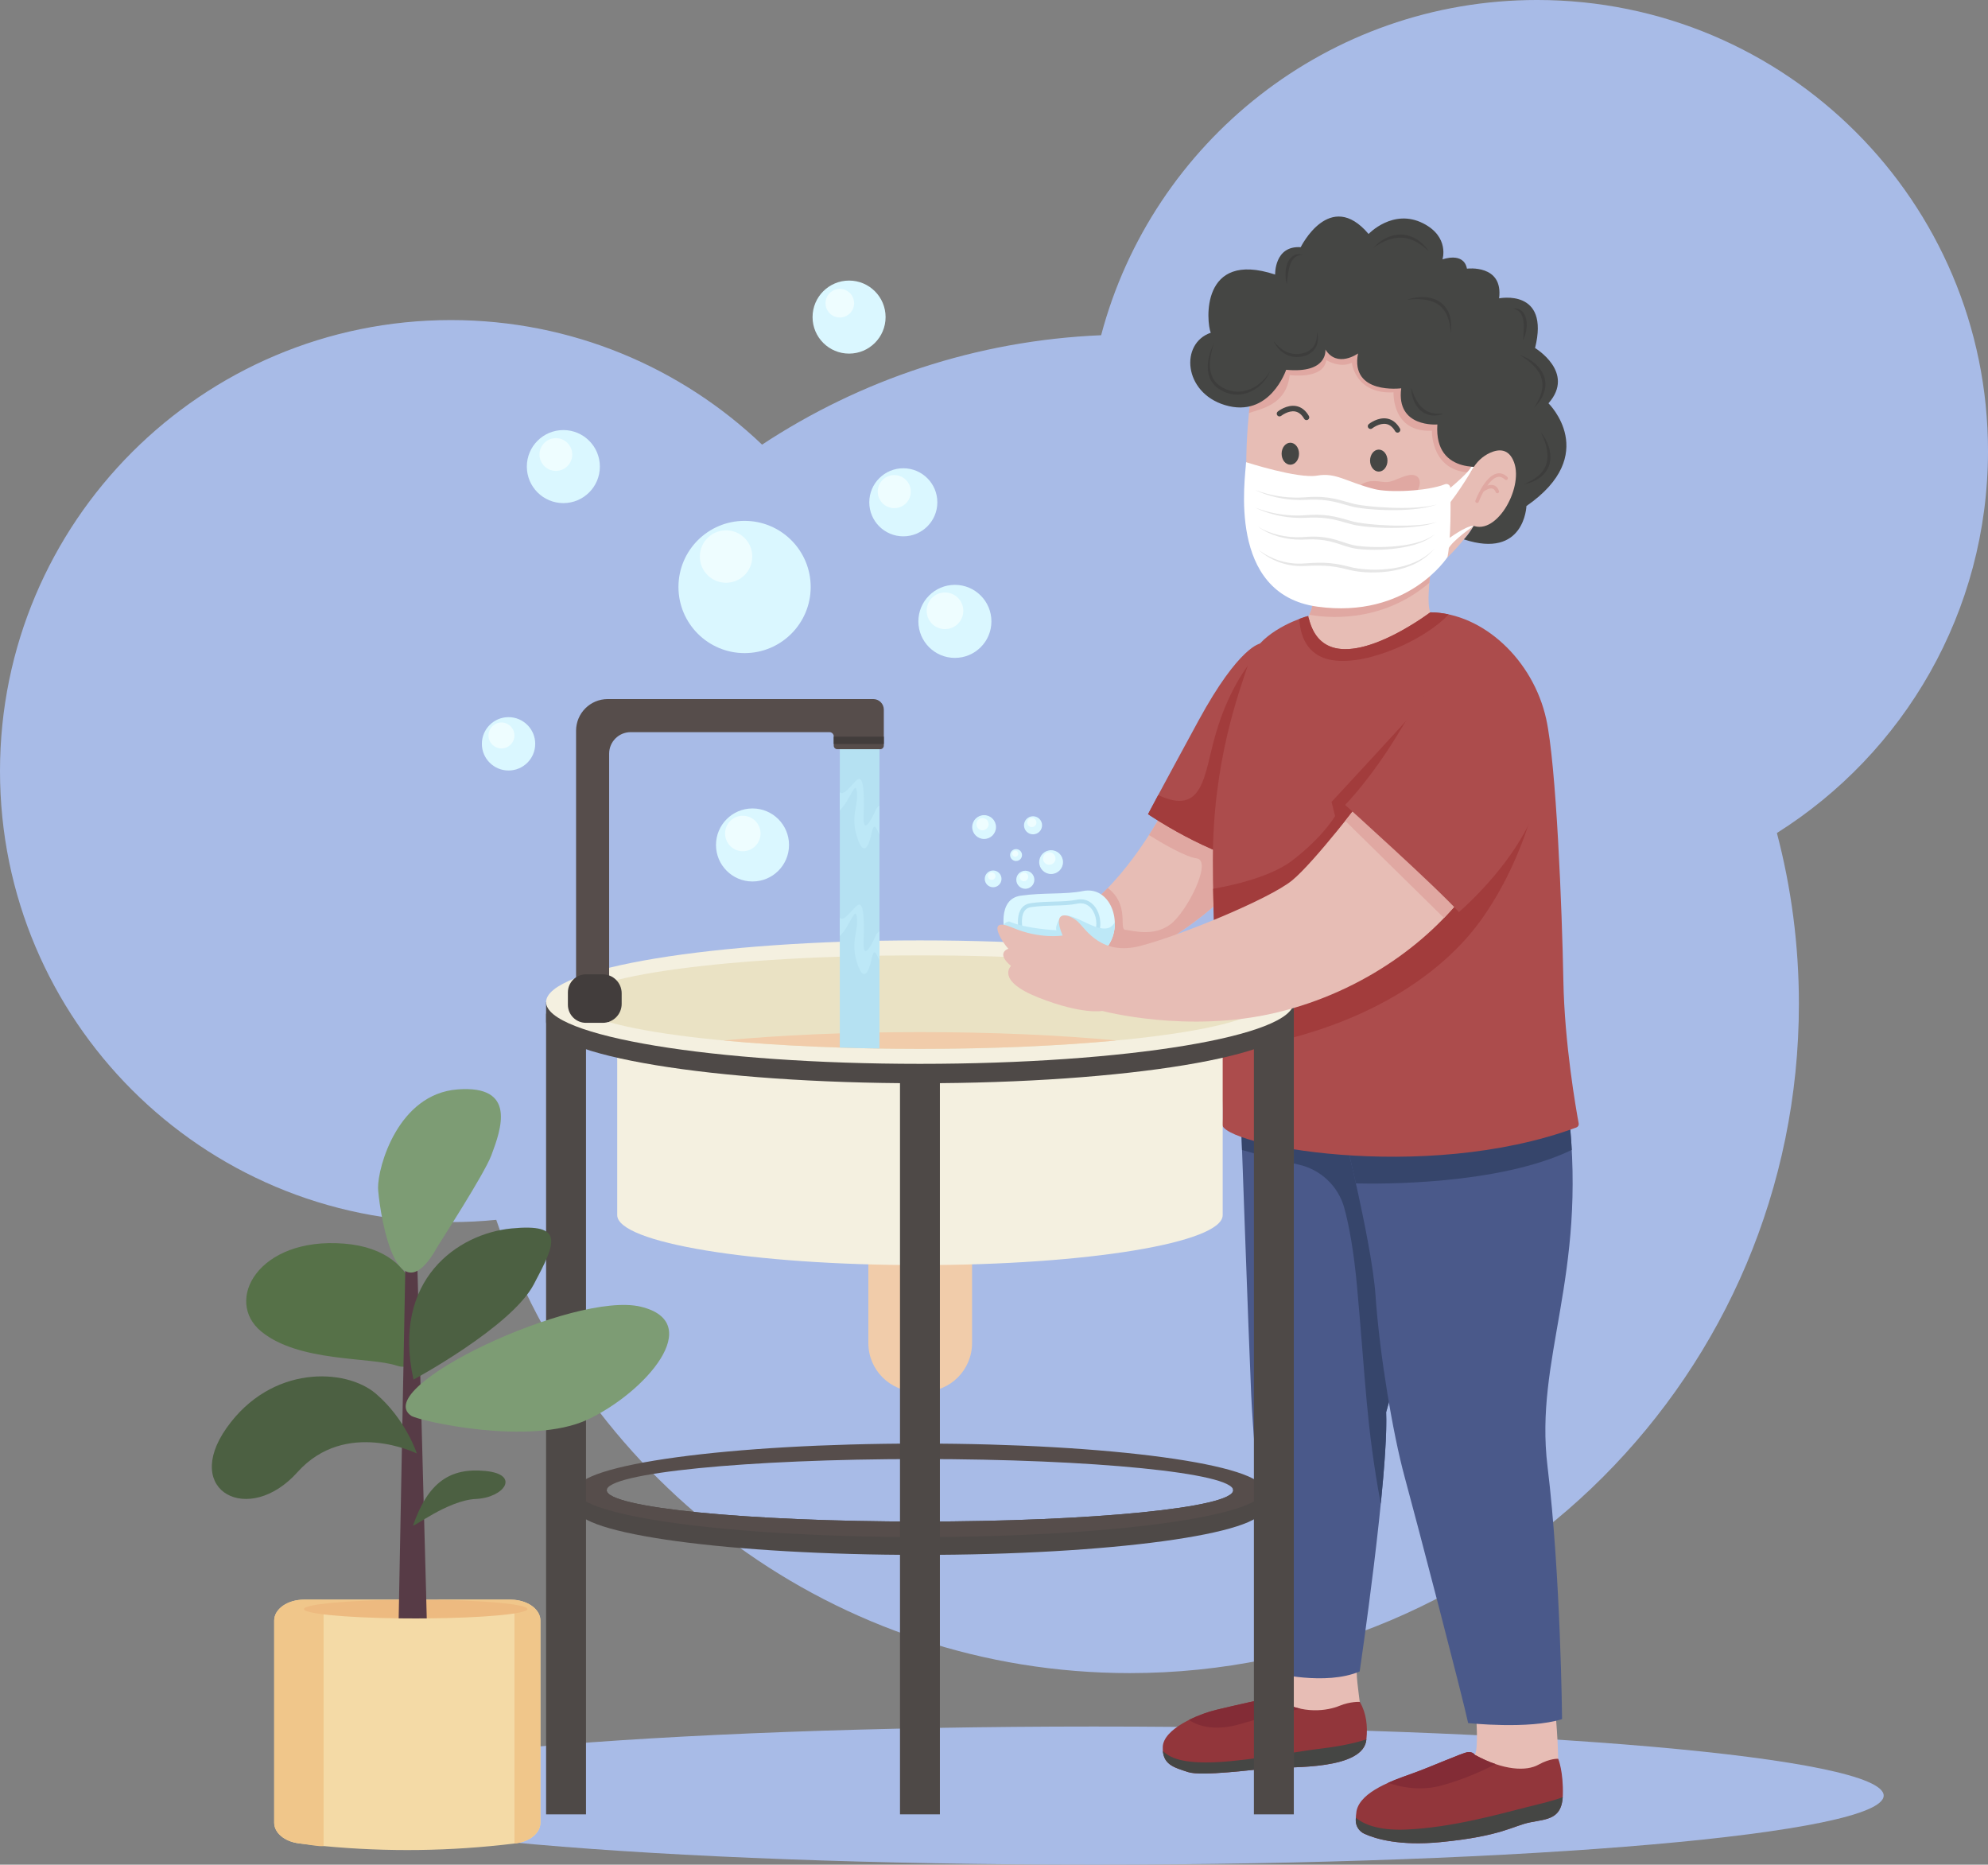 <?xml version="1.0" encoding="UTF-8"?><svg xmlns="http://www.w3.org/2000/svg" xmlns:xlink="http://www.w3.org/1999/xlink" height="3813.3" preserveAspectRatio="xMidYMid meet" version="1.0" viewBox="0.0 -0.0 4066.0 3813.3" width="4066.0" zoomAndPan="magnify"><rect x="0.0" y="-0.0" width="4066.0" height="3813.3" fill="#808080" stroke="none"/><defs><clipPath id="a"><path d="M 621 3530 L 3853 3530 L 3853 3813.25 L 621 3813.25 Z M 621 3530"/></clipPath></defs><g><g clip-path="url(#a)"><path d="M 3852.637 3671.988 C 3852.637 3750 3129.402 3813.25 2237.262 3813.25 C 1345.113 3813.25 621.883 3750 621.883 3671.988 C 621.883 3593.969 1345.113 3530.73 2237.262 3530.73 C 3129.402 3530.73 3852.637 3593.969 3852.637 3671.988" fill="#a8bbe7"/></g><g><path d="M 4066.004 922.324 C 4066.004 412.926 3653.09 -0.012 3143.719 -0.012 C 2716.188 -0.012 2356.641 290.895 2252.121 685.52 C 1996.613 696.297 1759.211 777.094 1558.652 909.25 C 1393.141 751.449 1169.031 654.539 922.289 654.539 C 412.922 654.539 0 1067.477 0 1576.859 C 0 2086.238 412.922 2499.168 922.289 2499.168 C 953.566 2499.168 984.48 2497.598 1014.961 2494.559 C 1198.672 3033.691 1709.391 3421.48 2310.684 3421.48 C 3066.516 3421.48 3679.234 2808.742 3679.234 2052.887 C 3679.234 1932.129 3663.594 1815.031 3634.234 1703.488 C 3893.633 1540.258 4066.004 1251.418 4066.004 922.324" fill="#a8bbe7"/></g><g><path d="M 2618.59 3404.609 C 2618.59 3404.609 2629.402 3469.539 2605.051 3480.359 C 2580.719 3491.18 2391.336 3512.828 2391.336 3569.641 C 2391.336 3626.461 2526.613 3615.641 2596.953 3604.82 C 2667.293 3593.988 2759.273 3599.398 2778.199 3564.23 C 2797.145 3529.059 2770.102 3447.898 2775.508 3401.898 L 2618.59 3404.609" fill="#e7bdb5"/></g><g><path d="M 2612.137 3474.98 C 2612.137 3474.98 2604.02 3470.922 2595.902 3472.27 C 2587.801 3473.629 2526.93 3487.148 2487.711 3496.621 C 2448.496 3506.09 2379.504 3535.84 2378.168 3572.359 C 2376.793 3608.879 2401.145 3614.289 2429.551 3623.762 C 2457.953 3633.23 2564.805 3618.352 2602.664 3615.641 C 2640.543 3612.941 2790.676 3619.699 2794.727 3556.129 C 2797.438 3530.43 2794.727 3503.379 2781.203 3480.391 C 2781.203 3480.391 2762.273 3479.039 2739.277 3488.5 C 2716.297 3497.969 2664.895 3507.441 2612.137 3474.98" fill="#92363b"/></g><g><path d="M 2794.668 3556.93 C 2767.184 3566.441 2726.617 3573.172 2697.352 3576.422 C 2660.832 3580.48 2560.652 3599.711 2491.762 3603.469 C 2417.371 3607.531 2391.668 3594 2378.348 3580.719 C 2380.832 3609.781 2403.484 3615.07 2429.543 3623.758 C 2457.953 3633.23 2564.801 3618.352 2602.676 3615.641 C 2640.395 3612.949 2789.402 3619.641 2794.668 3556.93" fill="#454644"/></g><g><path d="M 2612.145 3474.98 C 2612.145 3474.98 2604.031 3470.918 2595.906 3472.27 C 2587.793 3473.629 2526.934 3487.152 2487.715 3496.621 C 2471.754 3500.469 2450.879 3507.68 2431.637 3517.328 C 2446.602 3527.352 2481.105 3542.418 2539.109 3525.02 C 2590.406 3509.641 2634.668 3499.652 2660.289 3494.391 C 2644.918 3491.148 2628.594 3485.109 2612.145 3474.98" fill="#832c36"/></g><g><path d="M 2537.434 2270.996 C 2537.434 2270.996 2553.648 2730.938 2559.059 2852.688 C 2564.469 2974.426 2605.047 3420.84 2605.047 3420.84 C 2605.047 3420.84 2710.57 3447.898 2780.91 3418.137 C 2780.91 3418.137 2840.445 3015.016 2835.035 2887.859 C 2835.035 2887.859 2937.836 2530.727 2959.477 2298.055 L 2537.434 2270.996" fill="#4a598a"/></g><g><path d="M 2835.035 2887.859 C 2835.035 2887.859 2937.836 2530.727 2959.477 2298.055 L 2537.434 2270.996 C 2537.434 2270.996 2538.543 2302.738 2540.301 2351.727 C 2571.078 2360.559 2616.723 2373.074 2655.176 2381.367 C 2701.004 2391.246 2737.57 2425.855 2749.719 2471.129 C 2759.359 2507.066 2768.91 2558.285 2775.5 2630.828 C 2793.383 2827.559 2794.383 2915.727 2824.066 3075.309 C 2831.711 2999.25 2836.777 2929.059 2835.035 2887.859" fill="#36456b"/></g><g><path d="M 3018.988 3507.422 C 3018.988 3507.422 3024.395 3577.762 3016.285 3588.582 C 3008.16 3599.402 2786.316 3664.34 2789.02 3713.031 C 2791.719 3761.73 2956.75 3764.441 3059.566 3729.27 C 3162.359 3694.102 3175.891 3718.449 3184.02 3664.34 C 3192.125 3610.23 3181.316 3502.012 3181.316 3502.012 L 3018.988 3507.422" fill="#e7bdb5"/></g><g><path d="M 3016.273 3588.578 C 3016.273 3588.578 3012.488 3581.832 3001.68 3583.18 C 2990.848 3584.531 2927.285 3612.938 2889.422 3626.461 C 2851.539 3639.988 2782.562 3662.98 2774.441 3703.559 C 2773.496 3709.68 2773.047 3715.961 2772.871 3721.559 C 2772.457 3733.75 2779.402 3744.98 2790.527 3750.031 C 2814.07 3760.719 2862.957 3775.191 2946.219 3767.129 C 3072.012 3754.961 3095.004 3733.32 3130.16 3726.551 C 3165.316 3719.789 3195.074 3719.789 3196.43 3671.102 C 3197.781 3622.41 3186.953 3596.711 3186.953 3596.711 C 3186.953 3596.711 3170.73 3595.359 3146.383 3608.879 C 3122.035 3622.41 3075.543 3621.031 3016.273 3588.578" fill="#92363b"/></g><g><path d="M 3117.977 3696.801 C 3069.285 3708.969 2970.559 3737.371 2875.867 3741.43 C 2816.41 3743.98 2786.82 3728.922 2773.039 3717.359 C 2772.957 3718.789 2772.898 3720.199 2772.859 3721.559 C 2772.449 3733.75 2779.41 3744.98 2790.508 3750.031 C 2814.059 3760.719 2862.945 3775.191 2946.203 3767.129 C 3071.992 3754.961 3094.996 3733.32 3130.152 3726.551 C 3164.332 3719.98 3193.391 3719.789 3196.234 3675.109 C 3178.41 3682.199 3152.664 3688.121 3117.977 3696.801" fill="#454644"/></g><g><path d="M 3016.285 3588.578 C 3016.285 3588.578 3012.496 3581.828 3001.668 3583.18 C 2990.84 3584.531 2927.281 3612.938 2889.41 3626.461 C 2875.336 3631.488 2856.965 3637.82 2839.023 3645.879 C 2859.91 3653.199 2900.746 3663.422 2944.863 3652.16 C 2997.051 3638.84 3043.758 3615.488 3058.809 3607.551 C 3045.559 3603.062 3031.336 3596.832 3016.285 3588.578" fill="#832c36"/></g><g><path d="M 2732.223 2249.359 C 2732.223 2249.359 2805.273 2530.73 2813.379 2649.77 C 2821.484 2768.816 2848.547 2931.148 2872.887 3020.43 C 2897.242 3109.711 2991.941 3472.238 3002.754 3523.648 C 3002.754 3523.648 3127.207 3537.18 3194.84 3515.531 C 3194.84 3515.531 3192.133 3220.629 3165.086 2998.781 C 3138.02 2776.93 3246.242 2611.898 3208.363 2276.41 L 2732.223 2249.359" fill="#4a598a"/></g><g><path d="M 3208.375 2276.406 L 2732.207 2249.355 C 2732.207 2249.355 2752.68 2328.195 2773.148 2420.066 C 2821.469 2421.297 3065.449 2423.617 3214.688 2351.566 C 3213.383 2327.477 3211.312 2302.457 3208.375 2276.406" fill="#36456b"/></g><g><path d="M 2927.184 1158.391 C 2927.184 1158.391 2916.355 1232.34 2925.387 1252.18 C 2934.395 1272.02 2959.652 1272.02 2959.652 1272.02 L 2961.449 1405.465 L 2622.391 1409.062 L 2636.836 1286.445 C 2636.836 1286.445 2687.324 1288.242 2687.324 1207.082 L 2927.184 1158.391" fill="#e7bdb5"/></g><g><path d="M 2677.91 1257.078 C 2708.203 1262.789 2823.371 1277.23 2923.379 1191.836 C 2924.977 1173.465 2927.188 1158.398 2927.188 1158.398 L 2687.32 1207.086 C 2687.32 1229.477 2683.477 1245.551 2677.91 1257.078" fill="#e0a8a2"/></g><g><path d="M 2621.883 624.023 C 2598.539 649.695 2582.664 681.27 2575.117 715.172 C 2563.594 766.898 2543.742 877.176 2550.266 999.676 C 2559.277 1169.207 2618.793 1257.586 2779.289 1232.332 C 2939.809 1207.082 3033.586 1070.027 3067.852 970.832 C 3102.113 871.633 3040.793 680.465 2916.363 611.938 C 2812.352 554.652 2696.973 541.465 2621.883 624.023" fill="#e7bdb5"/></g><g><path d="M 2916.363 611.938 C 2812.352 554.652 2696.973 541.465 2621.883 624.023 C 2598.539 649.695 2582.664 681.27 2575.117 715.172 C 2568.832 743.391 2560.062 789.035 2554.461 844.598 C 2581.641 835.363 2631.078 826.992 2637.723 767.039 C 2637.723 767.039 2707.172 776.953 2712.57 736.367 C 2712.57 736.367 2740.531 753.949 2764.879 741.785 C 2764.879 741.785 2771.742 806.398 2850.188 802.344 C 2850.188 802.344 2846.133 884.844 2928.629 880.789 C 2928.629 880.789 2925.918 972.758 3020.602 965.996 L 3069.957 964.148 C 3099.383 863.285 3038.062 678.961 2916.363 611.938" fill="#e0a8a2"/></g><g><path d="M 2803.094 984.102 C 2803.094 984.102 2778.719 986.902 2777.789 1001.906 C 2776.844 1016.906 2807.793 1038.461 2855.578 1029.086 C 2903.387 1019.711 2910.887 984.102 2898.688 974.727 C 2886.512 965.348 2866.832 976.602 2849.027 983.152 C 2831.223 989.727 2825.578 982.227 2803.094 984.102" fill="#e0a8a2"/></g><g><path d="M 2603.133 963.449 C 2597.371 960.527 2590.926 959.055 2584.465 959.371 C 2577.426 959.738 2569.703 962.066 2566.902 970.035 C 2561.266 985.969 2601.574 1018.781 2639.062 1012.215 C 2654.996 1008.469 2662.492 987.844 2653.125 981.293 C 2644.281 975.094 2632.094 978.09 2603.133 963.449" fill="#e0a8a2"/></g><g><path d="M 2837.773 941.922 C 2837.773 954.352 2829.801 964.418 2819.965 964.418 C 2810.129 964.418 2802.16 954.352 2802.16 941.922 C 2802.16 929.496 2810.129 919.43 2819.965 919.43 C 2829.801 919.43 2837.773 929.496 2837.773 941.922" fill="#454644"/></g><g><path d="M 2656.883 927.859 C 2656.883 940.273 2648.906 950.355 2639.059 950.355 C 2629.23 950.355 2621.254 940.273 2621.254 927.859 C 2621.254 915.441 2629.23 905.363 2639.059 905.363 C 2648.906 905.363 2656.883 915.441 2656.883 927.859" fill="#454644"/></g><g><path d="M 2858.41 884.746 C 2856.449 884.746 2854.578 883.746 2853.523 881.949 C 2848.582 873.43 2842.426 868.434 2835.195 867.09 C 2821.262 864.527 2806.77 875.883 2806.625 875.988 C 2804.227 877.953 2800.684 877.59 2798.723 875.172 C 2796.762 872.758 2797.141 869.215 2799.559 867.254 C 2800.285 866.652 2818.047 852.484 2837.23 856.027 C 2847.836 857.988 2856.594 864.801 2863.258 876.297 C 2864.805 878.988 2863.895 882.438 2861.207 883.98 C 2860.316 884.508 2859.355 884.746 2858.41 884.746" fill="#454644"/></g><g><path d="M 2662.273 1023.695 L 2713.809 986.078 C 2715.562 984.793 2718.043 985.922 2718.234 988.07 L 2723.109 1044.227 C 2723.285 1046.219 2721.738 1047.922 2719.742 1047.938 C 2709.262 1047.992 2678.914 1046.602 2661.805 1029.648 C 2660.105 1027.949 2660.328 1025.121 2662.273 1023.695" fill="#d68782"/></g><g><path d="M 2629.699 1074.09 C 2632.711 1075.941 2635.809 1077.602 2638.945 1079.141 C 2642.078 1080.664 2645.246 1082.121 2648.465 1083.406 C 2654.902 1086.008 2661.406 1088.27 2668.035 1090.082 C 2681.27 1093.781 2694.848 1095.766 2708.492 1096.52 C 2711.918 1096.656 2715.324 1096.848 2718.766 1096.762 C 2722.191 1096.863 2725.617 1096.641 2729.059 1096.57 C 2735.906 1096.195 2742.789 1095.715 2749.637 1094.773 C 2763.371 1093.062 2777.051 1090.289 2790.902 1087.207 C 2778.402 1093.953 2764.875 1098.832 2750.922 1102.035 C 2743.938 1103.711 2736.812 1104.703 2729.656 1105.441 C 2722.465 1106.059 2715.238 1106.23 2708.016 1105.887 C 2693.598 1105.082 2679.199 1102.289 2665.723 1097.051 C 2658.992 1094.449 2652.488 1091.246 2646.375 1087.465 C 2643.359 1085.547 2640.363 1083.559 2637.574 1081.316 C 2636.168 1080.203 2634.801 1079.055 2633.465 1077.875 C 2632.164 1076.641 2630.844 1075.441 2629.699 1074.09" fill="#d68782"/></g><g><path d="M 2672.195 859.125 C 2670.234 859.125 2668.367 858.117 2667.32 856.324 C 2662.375 847.805 2656.219 842.801 2648.98 841.465 C 2635.059 838.898 2620.566 850.258 2620.418 850.367 C 2618.02 852.328 2614.465 851.961 2612.523 849.543 C 2610.562 847.125 2610.93 843.59 2613.348 841.629 C 2614.078 841.023 2631.812 826.863 2651.016 830.398 C 2661.641 832.359 2670.398 839.191 2677.051 850.68 C 2678.605 853.371 2677.691 856.816 2674.996 858.375 C 2674.117 858.887 2673.148 859.125 2672.195 859.125" fill="#454644"/></g><g><path d="M 2548.535 945.121 C 2548.535 945.121 2654.488 979.387 2693.711 972.633 C 2732.934 965.859 2751.887 984.961 2810.938 1000.129 C 2840.891 1007.828 2919.094 1004.715 2955.332 990.297 C 2960.5 988.238 2966.164 992.008 2966.293 997.598 C 2967.039 1027.277 2967.984 1101.75 2960.52 1139.133 C 2960.52 1139.133 2879.363 1266.262 2694.059 1240.57 C 2508.766 1214.859 2547.168 977.586 2548.535 945.121" fill="#fff"/></g><g><path d="M 2952.047 1009.613 C 2952.047 1009.613 3002.957 968.816 3009.266 954.391 L 3014.426 954.762 C 3014.426 954.762 2983.152 1008.262 2958.797 1036.207 L 2952.047 1009.613" fill="#fff"/></g><g><path d="M 2960.152 1103.375 C 2960.152 1103.375 2998.949 1074.082 3014.262 1075.434 C 3014.262 1075.434 2971.875 1104.281 2962.426 1121.867 L 2960.152 1103.375" fill="#fff"/></g><g><path d="M 2566.117 1001.48 C 2580.738 1007.395 2596.027 1011.324 2611.426 1014.082 C 2626.875 1016.715 2642.508 1017.922 2658.086 1017.543 C 2660.051 1017.582 2661.98 1017.363 2663.926 1017.273 L 2669.75 1016.93 L 2675.699 1016.535 C 2677.668 1016.41 2679.668 1016.266 2681.652 1016.227 L 2687.637 1016.031 L 2693.621 1016.047 C 2695.605 1016.031 2697.605 1016.137 2699.609 1016.211 L 2702.602 1016.336 L 2705.594 1016.551 C 2713.582 1017.094 2721.551 1018.285 2729.375 1019.906 C 2737.219 1021.527 2744.898 1023.676 2752.488 1025.82 C 2760.043 1027.965 2767.562 1030.293 2775.062 1031.645 C 2782.688 1033.066 2790.461 1034.023 2798.23 1034.906 C 2813.809 1036.691 2829.492 1037.648 2845.16 1038.297 C 2853.004 1038.602 2860.848 1038.711 2868.707 1038.711 C 2876.551 1038.711 2884.41 1038.531 2892.234 1038.098 C 2900.078 1037.719 2907.902 1037.051 2915.691 1036.062 C 2917.641 1035.809 2919.586 1035.555 2921.516 1035.23 L 2924.438 1034.762 L 2927.32 1034.203 C 2931.199 1033.52 2935.02 1032.582 2938.824 1031.535 C 2931.434 1034.312 2923.734 1036.258 2915.98 1037.793 C 2908.211 1039.324 2900.352 1040.352 2892.469 1041.199 C 2876.711 1042.75 2860.883 1043.344 2845.055 1043.219 C 2837.137 1043.184 2829.223 1042.984 2821.324 1042.551 C 2813.41 1042.156 2805.516 1041.578 2797.617 1040.84 C 2789.719 1040.082 2781.859 1039.109 2773.961 1037.719 C 2771.98 1037.359 2769.996 1036.961 2768.012 1036.512 C 2766.047 1036.043 2764.137 1035.539 2762.188 1035.051 C 2758.348 1034.023 2754.527 1032.961 2750.738 1031.879 C 2743.188 1029.68 2735.684 1027.57 2728.094 1025.93 C 2720.523 1024.27 2712.84 1023.168 2705.105 1022.484 L 2702.223 1022.23 L 2699.32 1022.051 C 2697.371 1021.961 2695.441 1021.801 2693.496 1021.781 L 2687.672 1021.672 L 2681.832 1021.727 C 2677.918 1021.762 2674.043 1022.07 2670.113 1022.18 L 2664.125 1022.359 C 2662.141 1022.395 2660.141 1022.539 2658.156 1022.449 C 2642.203 1022.414 2626.316 1020.5 2610.832 1017.094 C 2595.398 1013.469 2580.18 1008.672 2566.117 1001.48" fill="#e6e6e6"/></g><g><path d="M 2566.117 1037.559 C 2580.723 1043.543 2595.957 1047.598 2611.371 1050.449 C 2619.086 1051.781 2626.84 1052.938 2634.629 1053.461 C 2636.578 1053.621 2638.504 1053.801 2640.473 1053.91 L 2646.312 1054.145 C 2650.207 1054.379 2654.121 1054.199 2657.996 1054.199 C 2659.961 1054.234 2661.906 1054.09 2663.836 1053.965 L 2669.68 1053.621 C 2673.59 1053.406 2677.594 1053.062 2681.559 1052.918 C 2689.531 1052.559 2697.516 1052.648 2705.504 1053.152 C 2713.492 1053.676 2721.461 1054.812 2729.305 1056.434 C 2737.145 1058.039 2744.844 1060.148 2752.434 1062.312 C 2756.238 1063.395 2759.988 1064.492 2763.758 1065.52 L 2769.418 1067 L 2775.027 1068.188 C 2782.652 1069.578 2790.422 1070.57 2798.195 1071.418 C 2813.773 1073.164 2829.457 1074.086 2845.145 1074.66 C 2849.055 1074.789 2852.984 1074.844 2856.918 1074.934 C 2860.828 1075.004 2864.758 1074.934 2868.691 1074.969 C 2876.531 1074.934 2884.395 1074.734 2892.219 1074.246 C 2896.148 1074.141 2900.062 1073.742 2903.973 1073.418 C 2907.887 1073.184 2911.781 1072.57 2915.676 1072.121 L 2918.594 1071.777 C 2919.586 1071.652 2920.543 1071.453 2921.5 1071.289 L 2927.32 1070.262 C 2929.27 1069.992 2931.164 1069.469 2933.074 1069 L 2938.824 1067.613 L 2933.199 1069.469 C 2931.324 1070.082 2929.469 1070.75 2927.539 1071.184 L 2921.77 1072.625 C 2920.812 1072.84 2919.859 1073.113 2918.883 1073.309 L 2915.965 1073.852 C 2912.07 1074.59 2908.191 1075.383 2904.262 1075.852 C 2900.332 1076.395 2896.418 1077.004 2892.469 1077.348 C 2876.73 1078.988 2860.883 1079.637 2845.055 1079.586 L 2833.172 1079.441 L 2821.309 1079.008 C 2817.359 1078.773 2813.41 1078.574 2809.445 1078.32 C 2805.496 1077.996 2801.547 1077.762 2797.598 1077.367 C 2793.633 1076.988 2789.703 1076.59 2785.734 1076.031 C 2781.805 1075.582 2777.855 1074.914 2773.891 1074.266 L 2767.941 1073.02 L 2762.152 1071.543 C 2758.312 1070.516 2754.488 1069.453 2750.703 1068.371 C 2743.148 1066.172 2735.648 1064.059 2728.039 1062.473 C 2720.469 1060.832 2712.789 1059.75 2705.055 1059.102 C 2697.316 1058.473 2689.531 1058.219 2681.742 1058.418 C 2677.828 1058.488 2673.969 1058.777 2670.004 1058.887 L 2664.02 1059.047 C 2662.035 1059.121 2660.031 1059.191 2658.051 1059.102 C 2642.094 1058.996 2626.211 1057.012 2610.738 1053.461 C 2595.344 1049.746 2580.16 1044.824 2566.117 1037.559" fill="#e6e6e6"/></g><g><path d="M 2573.324 1077.227 C 2576.582 1079.371 2580.039 1081.188 2583.531 1082.898 C 2587.004 1084.609 2590.57 1086.141 2594.188 1087.543 C 2601.41 1090.387 2608.824 1092.641 2616.352 1094.367 C 2631.387 1097.844 2646.852 1099.176 2662.207 1098.488 C 2664.117 1098.438 2666.043 1098.258 2667.949 1098.129 L 2673.82 1097.715 C 2677.762 1097.5 2681.707 1097.32 2685.648 1097.336 C 2693.57 1097.301 2701.508 1097.77 2709.375 1098.887 C 2717.262 1100.02 2725.039 1101.805 2732.621 1104.035 C 2740.199 1106.25 2747.598 1108.844 2754.926 1111.199 C 2758.598 1112.371 2762.289 1113.449 2765.98 1114.387 C 2769.582 1115.289 2773.324 1115.898 2777.125 1116.402 C 2784.723 1117.395 2792.445 1117.918 2800.152 1118.312 C 2815.598 1119.051 2831.117 1118.781 2846.566 1117.734 C 2861.996 1116.582 2877.406 1114.641 2892.438 1110.965 C 2899.965 1109.148 2907.383 1106.844 2914.527 1103.891 C 2918.094 1102.398 2921.586 1100.703 2924.953 1098.797 C 2928.336 1096.887 2931.578 1094.746 2934.602 1092.262 C 2928.969 1097.68 2922.27 1101.965 2915.23 1105.441 C 2908.172 1108.914 2900.758 1111.613 2893.23 1113.883 C 2878.145 1118.312 2862.59 1120.977 2846.98 1122.543 C 2831.371 1124.164 2815.633 1124.633 2799.934 1124.199 C 2792.066 1123.984 2784.219 1123.461 2776.352 1122.488 C 2772.406 1121.984 2768.445 1121.391 2764.484 1120.418 C 2760.617 1119.465 2756.797 1118.348 2753.035 1117.18 C 2745.512 1114.836 2738.238 1112.156 2730.855 1109.977 C 2723.492 1107.762 2716.055 1105.996 2708.496 1104.863 C 2700.949 1103.691 2693.301 1103.082 2685.629 1102.953 C 2681.777 1102.883 2677.941 1102.973 2674.09 1103.117 C 2670.289 1103.316 2666.312 1103.531 2662.352 1103.566 C 2654.449 1103.676 2646.527 1103.242 2638.695 1102.254 C 2630.863 1101.207 2623.121 1099.625 2615.543 1097.48 C 2607.98 1095.285 2600.562 1092.586 2593.469 1089.234 C 2586.375 1085.871 2579.5 1082.035 2573.324 1077.227" fill="#e6e6e6"/></g><g><path d="M 2573.324 1123.527 C 2576.348 1126.082 2579.605 1128.367 2582.934 1130.508 C 2586.246 1132.668 2589.645 1134.664 2593.137 1136.5 C 2600.121 1140.172 2607.371 1143.305 2614.84 1145.715 C 2622.273 1148.219 2629.941 1150 2637.66 1151.133 C 2645.379 1152.34 2653.211 1152.77 2660.984 1152.57 C 2668.688 1152.34 2676.695 1151.438 2684.684 1151.152 C 2692.676 1150.789 2700.684 1150.609 2708.727 1150.898 C 2716.754 1151.203 2724.801 1151.961 2732.77 1153.219 C 2740.727 1154.461 2748.59 1156.172 2756.312 1158.113 L 2762.086 1159.555 L 2764.969 1160.273 C 2765.883 1160.492 2766.84 1160.688 2767.773 1160.906 C 2771.555 1161.695 2775.406 1162.309 2779.273 1162.848 C 2787.031 1163.855 2794.859 1164.484 2802.707 1164.809 C 2818.379 1165.387 2834.129 1164.559 2849.641 1162.184 C 2865.137 1159.699 2880.434 1155.633 2894.758 1149.137 C 2901.918 1145.914 2908.793 1142.043 2915.309 1137.598 C 2921.789 1133.137 2927.887 1128.023 2933.414 1122.32 C 2928.355 1128.438 2922.598 1134.035 2916.297 1138.949 C 2910 1143.879 2903.16 1148.129 2896.035 1151.816 C 2881.727 1159.086 2866.234 1163.945 2850.469 1166.879 C 2834.668 1169.848 2818.578 1170.965 2802.523 1170.641 C 2794.5 1170.48 2786.492 1169.938 2778.5 1168.914 C 2774.488 1168.391 2770.512 1167.777 2766.516 1166.953 C 2765.508 1166.754 2764.516 1166.52 2763.508 1166.305 L 2760.613 1165.602 L 2754.836 1164.215 C 2747.133 1162.363 2739.504 1160.582 2731.781 1159.34 C 2724.078 1158.078 2716.285 1157.305 2708.457 1156.945 C 2700.629 1156.586 2692.766 1156.551 2684.902 1156.766 C 2677 1156.891 2669.207 1157.664 2661.039 1157.609 C 2652.957 1157.559 2644.875 1156.855 2636.957 1155.344 C 2629.039 1153.812 2621.246 1151.617 2613.762 1148.723 C 2606.273 1145.824 2599.059 1142.242 2592.238 1138.086 C 2585.473 1133.875 2578.973 1129.121 2573.324 1123.527" fill="#e6e6e6"/></g><g><path d="M 2630.523 756.219 C 2630.523 756.219 2597.164 856.297 2505.184 828.344 C 2420.203 802.535 2413.223 702.098 2476.324 680.473 C 2467.32 658.828 2454.68 510.938 2607.977 561.441 C 2607.977 561.441 2606.168 501.914 2660.289 505.531 C 2660.289 505.531 2719.793 384.691 2799.133 478.484 C 2799.133 478.484 2849.133 425.289 2910.949 456.84 C 2965.156 484.5 2950.266 530.48 2950.266 530.48 C 2950.266 530.48 2993.551 514.242 3000.305 549.41 C 3000.305 549.41 3075.082 539.797 3066.055 610.137 C 3066.055 610.137 3170.281 589.078 3139.613 711.73 C 3139.613 711.73 3222.949 761.621 3167.043 824.746 C 3167.043 824.746 3274.355 929.348 3121.965 1034.855 C 3121.965 1034.855 3118.348 1143.961 2994.035 1103.027 C 2994.035 1103.027 3043.973 1054.227 3046.223 952.781 C 3046.223 952.781 2932.594 976.234 2939.809 868.035 C 2939.809 868.035 2855.043 875.25 2865.875 794.078 C 2865.875 794.078 2761.273 807.602 2777.512 722.836 C 2777.512 722.836 2735.129 753.504 2710.77 714.738 C 2710.77 714.738 2717.078 764.336 2630.523 756.219" fill="#454644"/></g><g><path d="M 2483.156 702.102 C 2479.93 710.844 2477.504 719.812 2476.055 728.879 C 2475.309 733.402 2474.812 737.965 2474.68 742.508 C 2474.547 747.051 2474.66 751.574 2475.328 756.004 C 2476.645 764.84 2479.777 773.332 2485.234 780.129 C 2487.965 783.508 2491.172 786.484 2494.723 789.062 C 2498.289 791.523 2502.262 793.699 2506.309 795.531 C 2514.438 799.082 2523.199 801.16 2532.074 801.027 C 2540.91 800.992 2549.75 798.969 2557.992 795.379 C 2562.117 793.566 2566.066 791.352 2569.848 788.871 C 2573.664 786.391 2577.254 783.562 2580.613 780.492 C 2587.367 774.344 2593.246 767.109 2597.676 758.902 C 2594.527 767.723 2589.184 775.699 2582.789 782.688 C 2579.562 786.141 2576.031 789.348 2572.25 792.25 C 2568.473 795.148 2564.367 797.668 2560.094 799.824 C 2551.523 804.18 2541.922 806.734 2532.168 807.023 C 2527.301 807.156 2522.398 806.773 2517.625 805.762 C 2512.855 804.75 2508.215 803.223 2503.75 801.316 C 2499.34 799.273 2495.141 796.965 2491.094 794.102 C 2487.145 791.16 2483.516 787.727 2480.5 783.793 C 2477.484 779.859 2475.195 775.414 2473.555 770.797 C 2471.875 766.176 2470.902 761.367 2470.461 756.574 C 2469.547 746.957 2470.805 737.395 2473.039 728.25 C 2475.387 719.129 2478.648 710.27 2483.156 702.102" fill="#3d3d3c"/></g><g><path d="M 2604.883 697.605 C 2608.266 702.008 2612.055 705.988 2616.129 709.547 C 2620.246 713.086 2624.629 716.199 2629.363 718.566 C 2634.055 720.969 2639.055 722.605 2644.168 723.449 C 2649.285 724.199 2654.496 724.18 2659.629 723.355 C 2660.938 723.141 2662.207 722.875 2663.496 722.625 C 2664.746 722.277 2666.016 721.969 2667.266 721.605 L 2669.094 720.988 L 2670.016 720.68 L 2670.918 720.316 L 2672.707 719.586 L 2674.438 718.738 C 2676.707 717.566 2678.879 716.238 2680.84 714.625 C 2682.785 713.008 2684.574 711.18 2686.09 709.145 C 2689.188 705.066 2691.246 700.145 2692.34 694.93 C 2693.457 689.699 2693.766 684.199 2693.246 678.664 C 2694.207 681.277 2694.785 684.047 2695.168 686.836 C 2695.535 689.645 2695.609 692.488 2695.418 695.355 C 2695.035 701.066 2693.398 706.875 2690.207 711.93 C 2687.055 717.008 2682.438 721.16 2677.246 724.027 L 2675.285 725.066 L 2673.266 725.969 L 2672.246 726.41 L 2671.227 726.797 L 2669.129 727.547 C 2667.746 727.969 2666.324 728.336 2664.918 728.738 C 2663.496 729.027 2662.074 729.336 2660.629 729.586 C 2654.859 730.488 2648.879 730.43 2643.113 729.336 C 2637.344 728.141 2631.824 725.949 2626.938 722.875 C 2621.996 719.836 2617.668 716.008 2613.957 711.719 C 2612.094 709.586 2610.398 707.336 2608.883 704.969 C 2607.363 702.605 2605.957 700.18 2604.883 697.605" fill="#3d3d3c"/></g><g><path d="M 2631.949 581.266 C 2630.031 574.879 2629.262 568.211 2629.203 561.523 C 2629.223 554.855 2629.93 548.066 2632.031 541.477 C 2633.082 538.203 2634.414 534.953 2636.316 531.941 C 2638.195 528.949 2640.598 526.16 2643.547 524.059 C 2646.48 521.918 2649.914 520.523 2653.391 520.02 C 2656.863 519.574 2660.301 519.938 2663.512 520.848 C 2660.18 521.312 2657.027 521.898 2654.156 523.008 C 2651.309 524.203 2648.801 525.84 2646.723 527.879 C 2644.621 529.922 2642.902 532.324 2641.488 534.953 C 2641.164 535.637 2640.82 536.305 2640.477 536.973 C 2640.152 537.66 2639.891 538.367 2639.59 539.074 C 2639.266 539.742 2639.043 540.488 2638.758 541.195 C 2638.477 541.902 2638.254 542.648 2638.031 543.398 C 2636.152 549.258 2635.043 555.523 2634.152 561.848 C 2633.242 568.211 2632.637 574.656 2631.949 581.266" fill="#3d3d3c"/></g><g><path d="M 3115.117 695.848 C 3115.625 689.207 3116.191 682.766 3116.445 676.359 C 3116.699 669.957 3116.738 663.609 3115.957 657.477 C 3115.859 656.715 3115.762 655.953 3115.625 655.215 C 3115.488 654.453 3115.391 653.691 3115.195 652.949 C 3115.039 652.227 3114.883 651.465 3114.707 650.742 C 3114.492 650.02 3114.277 649.297 3114.082 648.574 C 3113.164 645.723 3111.895 643.047 3110.215 640.664 C 3108.535 638.285 3106.371 636.215 3103.773 634.535 C 3101.137 632.914 3098.148 631.781 3094.965 630.727 C 3098.266 630.414 3101.723 630.668 3105.062 631.723 C 3108.383 632.855 3111.523 634.848 3114.004 637.465 C 3116.523 640.078 3118.398 643.262 3119.707 646.543 C 3121.016 649.844 3121.758 653.281 3122.207 656.695 C 3123.086 663.551 3122.559 670.348 3121.367 676.926 C 3120.098 683.488 3118.145 689.891 3115.117 695.848" fill="#3d3d3c"/></g><g><path d="M 2809.574 506.422 C 2811.254 504.293 2813.156 502.352 2815.117 500.469 C 2817.082 498.586 2819.191 496.848 2821.359 495.172 C 2825.715 491.855 2830.398 488.953 2835.391 486.559 C 2845.332 481.754 2856.602 479.133 2867.891 479.77 C 2869.305 479.891 2870.715 479.953 2872.105 480.137 L 2876.277 480.812 C 2877.668 481.078 2879.02 481.465 2880.391 481.793 C 2881.762 482.102 2883.09 482.59 2884.398 483.062 C 2887.098 483.898 2889.613 485.129 2892.152 486.273 C 2893.398 486.926 2894.605 487.621 2895.812 488.297 C 2896.406 488.645 2897.039 488.973 2897.633 489.34 L 2899.352 490.508 C 2908.578 496.664 2916.289 504.641 2922.301 513.641 C 2914.305 506.359 2905.938 499.73 2896.793 494.762 L 2895.078 493.801 C 2894.504 493.512 2893.91 493.246 2893.316 492.98 L 2889.82 491.324 C 2887.387 490.445 2885.055 489.383 2882.559 488.746 C 2877.668 487.273 2872.637 486.273 2867.543 486.066 C 2857.359 485.496 2847.07 487.418 2837.332 491.102 C 2832.445 492.941 2827.68 495.191 2823.055 497.746 C 2818.434 500.324 2813.914 503.188 2809.574 506.422" fill="#3d3d3c"/></g><g><path d="M 2878.016 612.988 C 2883.305 610.902 2888.91 609.605 2894.555 608.66 C 2897.387 608.207 2900.258 607.895 2903.129 607.695 C 2906 607.48 2908.91 607.48 2911.805 607.559 C 2917.605 607.734 2923.426 608.562 2929.129 610.176 C 2931.961 610.98 2934.754 612.023 2937.469 613.262 C 2940.184 614.5 2942.797 615.996 2945.277 617.668 C 2950.215 621.09 2954.578 625.398 2957.941 630.352 C 2961.324 635.289 2963.805 640.758 2965.395 646.383 C 2967.086 652.008 2967.855 657.789 2968.168 663.531 C 2968.387 669.273 2968.148 674.977 2967.266 680.602 C 2966.281 669.312 2964.609 658.164 2960.734 647.957 L 2959.969 646.066 L 2959.141 644.219 C 2958.867 643.59 2958.59 642.98 2958.277 642.391 C 2957.961 641.781 2957.688 641.172 2957.352 640.582 C 2956.074 638.219 2954.656 635.957 2953.066 633.836 C 2951.492 631.691 2949.742 629.684 2947.832 627.875 C 2945.926 626.047 2943.879 624.375 2941.695 622.879 C 2932.965 616.82 2922.305 613.773 2911.43 612.457 C 2905.98 611.828 2900.414 611.59 2894.828 611.727 C 2889.246 611.809 2883.641 612.258 2878.016 612.988" fill="#3d3d3c"/></g><g><path d="M 3108.102 725.957 C 3113.57 727.547 3118.789 729.953 3123.852 732.648 C 3126.371 734.043 3128.816 735.535 3131.219 737.129 C 3133.625 738.719 3135.914 740.48 3138.164 742.324 C 3142.66 746.008 3146.773 750.238 3150.285 754.988 C 3152.027 757.355 3153.598 759.875 3154.996 762.512 C 3156.371 765.172 3157.535 767.941 3158.469 770.793 C 3160.289 776.516 3161.125 782.586 3160.738 788.559 C 3160.406 794.531 3159.031 800.387 3156.859 805.82 C 3154.742 811.289 3151.816 816.328 3148.559 821.062 C 3145.242 825.754 3141.535 830.117 3137.406 834.055 C 3143.535 824.496 3149.023 814.641 3152.203 804.207 L 3152.746 802.25 L 3153.23 800.273 C 3153.387 799.613 3153.543 798.953 3153.656 798.293 C 3153.793 797.633 3153.949 796.977 3154.027 796.316 C 3154.473 793.66 3154.703 791 3154.762 788.344 C 3154.82 785.688 3154.668 783.031 3154.258 780.434 C 3153.871 777.812 3153.27 775.234 3152.457 772.715 C 3149.254 762.59 3142.68 753.668 3134.887 745.969 C 3130.93 742.148 3126.699 738.543 3122.203 735.246 C 3117.723 731.891 3113.008 728.828 3108.102 725.957" fill="#3d3d3c"/></g><g><path d="M 3151.441 883.75 C 3155.176 888.07 3158.23 892.914 3160.992 897.934 C 3162.355 900.461 3163.582 903.051 3164.746 905.715 C 3165.895 908.359 3166.848 911.086 3167.727 913.848 C 3169.496 919.371 3170.625 925.172 3170.973 931.066 C 3171.148 934.023 3171.09 937 3170.836 939.957 C 3170.547 942.934 3170 945.891 3169.223 948.789 C 3167.648 954.566 3165.02 960.109 3161.461 964.918 C 3157.918 969.742 3153.562 973.906 3148.777 977.27 C 3144.027 980.715 3138.836 983.34 3133.523 985.539 C 3128.172 987.641 3122.688 989.293 3117.102 990.344 C 3127.434 985.676 3137.414 980.402 3145.762 973.379 L 3147.297 972.035 L 3148.777 970.637 C 3149.262 970.168 3149.75 969.703 3150.215 969.215 C 3150.664 968.73 3151.168 968.262 3151.598 967.758 C 3153.426 965.773 3155.059 963.672 3156.559 961.473 C 3158.055 959.273 3159.379 956.98 3160.449 954.566 C 3161.559 952.172 3162.453 949.684 3163.133 947.133 C 3165.973 936.902 3165.332 925.832 3162.996 915.113 C 3161.77 909.762 3160.176 904.43 3158.191 899.219 C 3156.266 893.965 3153.988 888.828 3151.441 883.75" fill="#3d3d3c"/></g><g><path d="M 2886.355 793.023 C 2887.559 796.969 2888.91 800.805 2890.414 804.566 C 2891.895 808.309 2893.527 811.977 2895.359 815.48 C 2898.992 822.504 2903.512 828.969 2909.145 834.102 C 2910.535 835.438 2912.055 836.586 2913.574 837.695 L 2915.926 839.289 C 2916.762 839.734 2917.594 840.199 2918.41 840.66 C 2921.766 842.422 2925.379 843.738 2929.121 844.684 C 2936.68 846.406 2944.758 846.461 2953.004 845.848 C 2945.371 849.02 2936.863 850.48 2928.266 849.574 C 2924.008 849.035 2919.762 847.832 2915.762 846.035 C 2911.758 844.254 2908.145 841.68 2904.902 838.77 C 2898.453 832.879 2893.84 825.355 2890.859 817.5 C 2889.355 813.57 2888.207 809.516 2887.43 805.418 C 2886.707 801.324 2886.207 797.172 2886.355 793.023" fill="#3d3d3c"/></g><g><path d="M 3011.27 960.062 C 3019.531 945.035 3032.262 932.836 3047.902 925.84 C 3065.094 918.152 3086.066 916.605 3096.695 945.59 C 3116.543 999.68 3057.023 1102.488 3006.527 1071.82 C 2968.918 1048.992 2995.344 989.125 3011.27 960.062" fill="#e7bdb5"/></g><g><path d="M 3082.953 975.43 C 3076.156 969.031 3068.836 966.688 3061.172 968.445 C 3036.742 974.047 3018.348 1021.637 3017.59 1023.664 C 3016.871 1025.52 3017.816 1027.598 3019.672 1028.301 C 3020.09 1028.469 3020.543 1028.547 3020.961 1028.547 C 3022.418 1028.547 3023.777 1027.656 3024.328 1026.219 C 3026.199 1021.316 3029.777 1013.254 3034.453 1004.984 C 3034.906 1004.891 3035.34 1004.684 3035.738 1004.379 C 3038.465 1002.336 3046.789 997.453 3052.73 999.215 C 3055.551 1000.047 3057.613 1002.395 3059.051 1006.328 C 3059.582 1007.785 3060.961 1008.695 3062.438 1008.695 C 3062.836 1008.695 3063.27 1008.637 3063.668 1008.488 C 3065.543 1007.805 3066.508 1005.742 3065.824 1003.871 C 3063.594 997.699 3059.883 993.82 3054.793 992.309 C 3050.48 991.02 3045.918 991.758 3041.965 993.102 C 3048.191 984.398 3055.418 977.168 3062.781 975.465 C 3068.039 974.273 3072.996 975.977 3077.992 980.672 C 3079.449 982.031 3081.742 981.977 3083.102 980.52 C 3084.465 979.062 3084.391 976.789 3082.953 975.43" fill="#e0a8a2"/></g><g><path d="M 2385.918 1646.031 C 2385.918 1646.031 2319.418 1777.871 2227.445 1850.914 C 2135.453 1923.973 2078.645 1948.32 2078.645 1948.32 C 2078.645 1948.32 2154.402 2007.828 2184.148 2013.246 C 2213.914 2018.66 2532.004 1886.824 2588.816 1708.258 L 2385.918 1646.031" fill="#e7bdb5"/></g><g><path d="M 2349.914 1707.719 C 2377.598 1724.871 2424.832 1752.395 2447.461 1755.348 C 2480.609 1759.668 2427.625 1865.367 2393.367 1890.617 C 2359.094 1915.855 2317.609 1903.23 2301.395 1901.434 C 2287.672 1899.91 2311.273 1850.801 2265.723 1816.004 C 2253.57 1828.488 2240.785 1840.32 2227.445 1850.914 C 2135.453 1923.973 2078.645 1948.32 2078.645 1948.32 C 2078.645 1948.32 2154.402 2007.828 2184.148 2013.246 C 2213.914 2018.66 2532.004 1886.824 2588.816 1708.258 L 2385.918 1646.031 C 2385.918 1646.031 2372.688 1672.219 2349.914 1707.719" fill="#e0a8a2"/></g><g><path d="M 2578 1315.953 C 2578 1315.953 2534.953 1319.793 2451.09 1473.992 C 2367.207 1628.215 2348.039 1664.965 2348.039 1664.965 C 2348.039 1664.965 2469.777 1748.828 2583.406 1770.484 C 2583.406 1770.484 2686.223 1437.707 2578 1315.953" fill="#ac4c4c"/></g><g><path d="M 2599.457 1347.73 C 2588.691 1345.289 2577.125 1344.602 2564.688 1345.945 C 2564.688 1345.945 2516.004 1396.449 2485.344 1504.66 C 2462.324 1585.922 2461.535 1669.211 2368.871 1625.887 C 2353.012 1655.461 2348.047 1664.965 2348.047 1664.965 C 2348.047 1664.965 2469.777 1748.832 2583.418 1770.477 C 2583.418 1770.477 2670.934 1487.176 2599.457 1347.73" fill="#a23c3c"/></g><g><path d="M 2677.457 1266.996 C 2676.387 1262.895 2672.027 1260.574 2668.004 1261.902 C 2644.367 1269.809 2573.301 1297.586 2555.328 1351.477 C 2533.695 1416.402 2480.594 1556.758 2480.594 1759.664 C 2480.594 1962.574 2504.945 2254.773 2499.535 2298.062 C 2494.168 2341.086 2910.992 2421.512 3224.172 2305.652 C 3227.543 2304.414 3229.504 2300.922 3228.848 2297.402 C 3223.359 2267.785 3199.922 2134.723 3197.523 2005.863 C 3194.832 1859.773 3182.98 1562.961 3162.355 1470.176 C 3135.531 1349.398 3033.613 1254.828 2927.91 1252.234 C 2926.285 1252.195 2924.699 1252.691 2923.375 1253.66 C 2901.938 1269.391 2713.355 1403.168 2677.457 1266.996" fill="#ac4c4c"/></g><g><path d="M 3035.398 1872.57 C 3129.172 1735.5 3149.012 1594.82 3149.012 1594.82 C 3130.969 1365.789 2947.031 1392.836 2916.352 1428.906 C 2885.715 1464.977 2723.395 1639.91 2723.395 1639.91 L 2730.621 1668.773 C 2730.621 1668.773 2707.168 1710.25 2644.051 1758.953 C 2599.984 1792.957 2523.402 1810.246 2481.191 1817.586 C 2483.238 1928.48 2490.387 2054.656 2495.352 2150.648 C 2770.281 2116.25 2948.887 1999.02 3035.398 1872.57" fill="#a23c3c"/></g><g><path d="M 2962.703 1256.383 C 2950.383 1253.746 2937.91 1252.309 2925.371 1252.184 C 2925.371 1252.184 2708.492 1416.785 2675.703 1259.508 C 2675.703 1259.508 2668.508 1261.488 2657.582 1265.652 C 2658.691 1292.77 2668.777 1341.445 2725.742 1350.133 C 2799.574 1361.402 2918.535 1305.512 2962.703 1256.383" fill="#a23c3c"/></g><g><path d="M 1888.738 2845.926 L 1875.359 2845.926 C 1820.484 2845.926 1776.004 2801.438 1776.004 2746.566 L 1776.004 2459.039 L 1988.094 2459.039 L 1988.094 2746.566 C 1988.094 2801.438 1943.613 2845.926 1888.738 2845.926" fill="#f1ccaa"/></g><g><path d="M 1262.379 2143.836 L 1262.379 2484.902 C 1262.379 2541.359 1539.59 2587.121 1881.547 2587.121 C 2223.516 2587.121 2500.73 2541.359 2500.73 2484.902 L 2500.73 2143.836 L 1262.379 2143.836" fill="#f4f0e0"/></g><g><path d="M 2531.699 3047.641 C 2528.398 3046.562 2524.957 3045.492 2521.375 3044.422 C 2521.914 3045.492 2522.184 3046.562 2522.184 3047.641 C 2522.184 3082.953 2235.355 3111.57 1881.543 3111.57 C 1527.738 3111.57 1240.918 3082.953 1240.918 3047.641 C 1240.918 3046.562 1241.188 3045.492 1241.719 3044.422 C 1238.137 3045.492 1234.699 3046.562 1231.398 3047.641 L 1178.207 3047.641 L 1178.207 3084.172 C 1178.207 3136.961 1493.109 3179.75 1881.543 3179.75 C 2269.992 3179.75 2584.887 3136.961 2584.887 3084.172 L 2584.887 3047.641 L 2531.699 3047.641" fill="#4e4947"/></g><g><path d="M 1881.543 3111.57 C 1527.738 3111.57 1240.918 3082.953 1240.918 3047.641 C 1240.918 3012.34 1527.738 2983.719 1881.543 2983.719 C 2235.355 2983.719 2522.184 3012.34 2522.184 3047.641 C 2522.184 3082.953 2235.355 3111.57 1881.543 3111.57 Z M 1881.543 2952.062 C 1493.109 2952.062 1178.207 2994.852 1178.207 3047.641 C 1178.207 3100.43 1493.109 3143.23 1881.543 3143.23 C 2269.992 3143.23 2584.887 3100.43 2584.887 3047.641 C 2584.887 2994.852 2269.992 2952.062 1881.543 2952.062" fill="#564d4b"/></g><g><path d="M 2607.668 2049.316 C 2506.918 1999.039 2219.891 1962.738 1881.551 1962.738 C 1543.199 1962.738 1256.188 1999.039 1155.438 2049.316 L 1116.891 2049.316 L 1116.891 2088.996 C 1116.891 2158.703 1459.238 2215.23 1881.551 2215.23 C 2303.855 2215.23 2646.207 2158.703 2646.207 2088.996 L 2646.207 2049.316 L 2607.668 2049.316" fill="#4e4947"/></g><g><path d="M 2646.207 2049.316 C 2646.207 2119.027 2303.855 2175.555 1881.551 2175.555 C 1459.238 2175.555 1116.891 2119.027 1116.891 2049.316 C 1116.891 1979.59 1459.238 1923.078 1881.551 1923.078 C 2303.855 1923.078 2646.207 1979.59 2646.207 2049.316" fill="#f4f0e0"/></g><g><path d="M 2584.887 2049.312 C 2584.887 2102.102 2269.992 2144.902 1881.543 2144.902 C 1493.109 2144.902 1178.207 2102.102 1178.207 2049.312 C 1178.207 1996.52 1493.109 1953.734 1881.543 1953.734 C 2269.992 1953.734 2584.887 1996.52 2584.887 2049.312" fill="#eae2c4"/></g><g><path d="M 1479.648 2127.754 C 1593.582 2138.555 1732.117 2144.902 1881.551 2144.902 C 2030.98 2144.902 2169.516 2138.555 2283.449 2127.754 C 2169.516 2116.969 2030.98 2110.621 1881.551 2110.621 C 1732.117 2110.621 1593.582 2116.969 1479.648 2127.754" fill="#f1ccaa"/></g><g><path d="M 1922.355 3710.32 L 1840.734 3710.32 L 1840.734 2195.688 L 1922.355 2195.688 L 1922.355 3710.32" fill="#4e4947"/></g><g><path d="M 1198.531 3710.32 L 1116.898 3710.32 L 1116.898 2072.754 L 1198.531 2126.855 L 1198.531 3710.32" fill="#4e4947"/></g><g><path d="M 2564.582 3710.32 L 2646.207 3710.32 L 2646.207 2072.762 L 2564.582 2126.871 L 2564.582 3710.32" fill="#4e4947"/></g><g><path d="M 1717.59 2142.273 C 1744.094 2143.133 1771.172 2143.793 1798.746 2144.23 L 1798.746 1517.836 L 1717.59 1521.891 L 1717.59 2142.273" fill="#b5e1f2"/></g><g><path d="M 1798.746 1904.434 C 1795.43 1906.637 1792.391 1909.738 1790.637 1914.133 C 1785.223 1927.656 1764.934 1968.238 1766.289 1926.301 C 1767.633 1884.371 1767.633 1839.742 1752.766 1851.91 C 1742.605 1860.23 1726.164 1885.523 1717.594 1877.121 L 1717.594 1913.961 C 1718.039 1913.625 1718.488 1913.246 1718.949 1912.789 C 1739.238 1892.496 1750.051 1849.211 1752.766 1877.617 C 1755.465 1906.02 1739.238 1924.957 1752.766 1968.238 C 1766.289 2011.512 1777.102 1987.176 1782.512 1961.473 C 1786.895 1940.66 1790.395 1944.68 1798.746 1964.219 L 1798.746 1904.434" fill="#bde8f7"/></g><g><path d="M 1798.75 1647.457 C 1795.438 1649.645 1792.387 1652.75 1790.633 1657.145 C 1785.215 1670.676 1764.934 1711.266 1766.277 1669.324 C 1767.629 1627.395 1767.629 1582.758 1752.758 1594.938 C 1742.602 1603.242 1726.168 1628.543 1717.59 1620.145 L 1717.59 1656.98 C 1718.027 1656.637 1718.477 1656.254 1718.941 1655.805 C 1739.238 1635.512 1750.047 1592.227 1752.758 1620.637 C 1755.465 1649.043 1739.238 1667.969 1752.758 1711.266 C 1766.277 1754.535 1777.102 1730.188 1782.504 1704.492 C 1786.898 1683.676 1790.387 1687.715 1798.75 1707.227 L 1798.75 1647.457" fill="#bde8f7"/></g><g><path d="M 1807.648 1451.156 C 1807.648 1439.254 1798 1429.586 1786.082 1429.586 L 1242.992 1429.586 C 1207.211 1429.586 1178.211 1458.602 1178.211 1494.383 L 1178.211 2049.309 C 1178.211 2063.965 1202.48 2077.84 1245.852 2090.258 L 1245.852 1541.27 C 1245.852 1516.949 1265.562 1497.223 1289.891 1497.223 L 1696.555 1497.223 C 1701.336 1497.223 1705.227 1501.113 1705.227 1505.895 L 1705.227 1524.875 C 1705.227 1528.852 1708.457 1532.098 1712.434 1532.098 L 1800.426 1532.098 C 1804.418 1532.098 1807.648 1528.852 1807.648 1524.875 L 1807.648 1451.156" fill="#564d4b"/></g><g><path d="M 1807.648 1506.457 L 1705.23 1506.457 L 1705.23 1521.488 L 1807.648 1521.488 L 1807.648 1506.457" fill="#423d3c"/></g><g><path d="M 1161.488 2054.727 L 1161.488 2029.48 C 1161.488 2009.074 1178.031 1992.508 1198.449 1992.508 L 1232.711 1992.508 C 1254.133 1992.508 1271.492 2009.867 1271.492 2031.289 L 1271.492 2052.926 C 1271.492 2074.34 1254.133 2091.699 1232.711 2091.699 L 1198.449 2091.699 C 1178.031 2091.699 1161.488 2075.145 1161.488 2054.727" fill="#423d3c"/></g><g><path d="M 2115.543 1799.07 C 2115.543 1809.285 2107.266 1817.551 2097.051 1817.551 C 2086.848 1817.551 2078.582 1809.285 2078.582 1799.07 C 2078.582 1788.867 2086.848 1780.59 2097.051 1780.59 C 2107.266 1780.59 2115.543 1788.867 2115.543 1799.07" fill="#daf7ff"/></g><g><path d="M 2102.977 1793.129 C 2102.977 1798.043 2099.004 1802.031 2094.062 1802.031 C 2089.145 1802.031 2085.172 1798.043 2085.172 1793.129 C 2085.172 1788.199 2089.145 1784.211 2094.062 1784.211 C 2099.004 1784.211 2102.977 1788.199 2102.977 1793.129" fill="#eefdff"/></g><g><path d="M 2131.328 1687.711 C 2131.328 1697.918 2123.039 1706.203 2112.832 1706.203 C 2102.625 1706.203 2094.352 1697.918 2094.352 1687.711 C 2094.352 1677.504 2102.625 1669.23 2112.832 1669.23 C 2123.039 1669.23 2131.328 1677.504 2131.328 1687.711" fill="#daf7ff"/></g><g><path d="M 2119.781 1682.027 C 2119.781 1687.215 2115.582 1691.406 2110.395 1691.406 C 2105.219 1691.406 2101.016 1687.215 2101.016 1682.027 C 2101.016 1676.84 2105.219 1672.652 2110.395 1672.652 C 2115.582 1672.652 2119.781 1676.84 2119.781 1682.027" fill="#eefdff"/></g><g><path d="M 2174.145 1763.02 C 2174.145 1776.465 2163.246 1787.363 2149.789 1787.363 C 2136.355 1787.363 2125.457 1776.465 2125.457 1763.02 C 2125.457 1749.562 2136.355 1738.664 2149.789 1738.664 C 2163.246 1738.664 2174.145 1749.562 2174.145 1763.02" fill="#daf7ff"/></g><g><path d="M 2158.773 1755.703 C 2158.773 1762.762 2153.051 1768.469 2146.004 1768.469 C 2138.945 1768.469 2133.238 1762.762 2133.238 1755.703 C 2133.238 1748.656 2138.945 1742.934 2146.004 1742.934 C 2153.051 1742.934 2158.773 1748.656 2158.773 1755.703" fill="#eefdff"/></g><g><path d="M 2048.355 1797.277 C 2048.355 1806.742 2040.691 1814.418 2031.227 1814.418 C 2021.766 1814.418 2014.098 1806.742 2014.098 1797.277 C 2014.098 1787.816 2021.766 1780.148 2031.227 1780.148 C 2040.691 1780.148 2048.355 1787.816 2048.355 1797.277" fill="#daf7ff"/></g><g><path d="M 2036.016 1791.598 C 2036.016 1795.883 2032.531 1799.355 2028.246 1799.355 C 2023.965 1799.355 2020.477 1795.883 2020.477 1791.598 C 2020.477 1787.301 2023.965 1783.828 2028.246 1783.828 C 2032.531 1783.828 2036.016 1787.301 2036.016 1791.598" fill="#eefdff"/></g><g><path d="M 2037.102 1691.309 C 2037.102 1704.766 2026.199 1715.672 2012.742 1715.672 C 1999.312 1715.672 1988.41 1704.766 1988.41 1691.309 C 1988.41 1677.867 1999.312 1666.965 2012.742 1666.965 C 2026.199 1666.965 2037.102 1677.867 2037.102 1691.309" fill="#daf7ff"/></g><g><path d="M 2021.996 1685.367 C 2021.996 1692.273 2016.402 1697.879 2009.48 1697.879 C 2002.586 1697.879 1996.98 1692.273 1996.98 1685.367 C 1996.98 1678.457 2002.586 1672.863 2009.48 1672.863 C 2016.402 1672.863 2021.996 1678.457 2021.996 1685.367" fill="#eefdff"/></g><g><path d="M 2090.297 1748.578 C 2090.297 1755.297 2084.844 1760.746 2078.125 1760.746 C 2071.395 1760.746 2065.941 1755.297 2065.941 1748.578 C 2065.941 1741.855 2071.395 1736.406 2078.125 1736.406 C 2084.844 1736.406 2090.297 1741.855 2090.297 1748.578" fill="#daf7ff"/></g><g><path d="M 2082.668 1745.875 C 2082.668 1749.289 2079.895 1752.047 2076.484 1752.047 C 2073.07 1752.047 2070.312 1749.289 2070.312 1745.875 C 2070.312 1742.465 2073.07 1739.691 2076.484 1739.691 C 2079.895 1739.691 2082.668 1742.465 2082.668 1745.875" fill="#eefdff"/></g><g><path d="M 2132.336 1957.434 C 2132.336 1957.434 2076.879 1970.953 2063.359 1937.148 C 2049.836 1903.328 2040.371 1838.406 2087.711 1831.645 C 2135.043 1824.883 2177.398 1829.66 2214.836 1822.18 C 2268.941 1811.348 2295.984 1881.691 2270.293 1927.668 C 2244.602 1973.66 2208.074 1950.672 2132.336 1957.434" fill="#daf7ff"/></g><g><path d="M 2210.281 1839.129 C 2207.688 1839.129 2204.996 1839.406 2202.211 1839.949 C 2174.496 1845.512 2143.148 1841.961 2108.109 1846.969 C 2073.074 1851.977 2080.078 1900.008 2090.094 1925.047 C 2095.656 1938.945 2110.789 1942.035 2123.16 1942.035 C 2133.035 1942.035 2141.152 1940.055 2141.152 1940.055 C 2149.668 1939.289 2157.504 1939.043 2164.758 1939.043 C 2179.02 1939.043 2190.973 1940.012 2201.168 1940.012 C 2219.938 1940.012 2232.793 1936.723 2243.238 1918.039 C 2260.926 1886.375 2244.848 1839.129 2210.281 1839.129 Z M 2210.297 1839.129 L 2210.297 1847.246 C 2224.25 1847.246 2232.156 1857.164 2235.625 1863.086 C 2244.375 1877.996 2244.598 1898.969 2236.152 1914.074 C 2227.691 1929.234 2218.117 1931.91 2201.168 1931.91 C 2196.66 1931.91 2191.641 1931.703 2186.312 1931.48 C 2179.906 1931.219 2172.652 1930.926 2164.758 1930.926 C 2156.254 1930.926 2148.293 1931.273 2140.43 1931.98 C 2140.027 1932.008 2139.625 1932.078 2139.238 1932.16 C 2139.168 1932.188 2131.855 1933.91 2123.16 1933.91 C 2109.371 1933.91 2100.785 1929.914 2097.637 1922.023 C 2090.219 1903.492 2086.723 1877.762 2094.391 1864.484 C 2097.512 1859.09 2102.383 1855.984 2109.262 1855 C 2125.586 1852.668 2141.121 1852.238 2156.16 1851.836 C 2172.871 1851.379 2188.684 1850.949 2203.789 1847.91 C 2206.012 1847.48 2208.188 1847.246 2210.281 1847.246 L 2210.297 1839.129" fill="#b5e1f2"/></g><g><path d="M 2280.051 1886.102 C 2258.113 1926.676 2191.379 1855.883 2169.301 1875.719 C 2169.301 1875.719 2157.129 1892.703 2160.723 1902.332 C 2160.723 1902.332 2098.508 1899.617 2063.797 1884.281 C 2063.797 1884.281 2049.219 1886.395 2051.625 1899.617 C 2053.738 1911.242 2100.453 1945.91 2098.352 1959.582 C 2115.66 1961.496 2132.352 1957.426 2132.352 1957.426 C 2208.082 1950.668 2244.598 1973.656 2270.301 1927.668 C 2277.422 1914.938 2280.484 1900.328 2280.051 1886.102" fill="#bde8f7"/></g><g><path d="M 2791.742 1627.09 C 2791.742 1627.09 2688.93 1762.363 2642.941 1800.254 C 2596.949 1838.121 2414.172 1913.215 2332.176 1934.422 C 2253.723 1954.703 2222.039 1902.309 2205.797 1886.066 C 2189.574 1869.848 2148.992 1856.32 2173.336 1913.125 C 2173.336 1913.125 2127.344 1921.242 2070.539 1896.902 C 2013.719 1872.539 2051.586 1929.363 2062.422 1940.18 C 2062.422 1940.18 2035.363 1948.297 2067.828 1975.355 C 2067.828 1975.355 2035.363 2005.117 2124.648 2040.289 C 2213.918 2075.457 2254.5 2067.348 2254.5 2067.348 C 2254.5 2067.348 2429.195 2114.078 2610.477 2070.797 C 2791.742 2027.508 2932.406 1919.289 3008.164 1811.066 L 2791.742 1627.09" fill="#e7bdb5"/></g><g><path d="M 2751.418 1678.598 L 2953.391 1877.266 C 2974.262 1855.582 2992.59 1833.324 3008.164 1811.066 L 2791.742 1627.09 C 2791.742 1627.09 2774.711 1649.492 2751.418 1678.598" fill="#e0a8a2"/></g><g><path d="M 3070.297 1364.469 C 3031.078 1343.957 2983.043 1351.32 2951.184 1382.035 C 2926.277 1406.07 2894.203 1442.328 2864.785 1491.812 C 2805.266 1591.906 2751.152 1646.02 2751.152 1646.02 C 2751.152 1646.02 2940.531 1816.477 2983.82 1865.168 C 2983.82 1865.168 3156.969 1719.078 3156.969 1570.273 C 3156.969 1461.543 3128.07 1394.703 3070.297 1364.469" fill="#ac4c4c"/></g><g><path d="M 1658.086 1200.367 C 1658.086 1275.055 1597.547 1335.598 1522.855 1335.598 C 1448.168 1335.598 1387.629 1275.055 1387.629 1200.367 C 1387.629 1125.68 1448.168 1065.137 1522.855 1065.137 C 1597.547 1065.137 1658.086 1125.68 1658.086 1200.367" fill="#daf7ff"/></g><g><path d="M 1538.598 1138.152 C 1538.598 1167.75 1514.598 1191.754 1484.988 1191.754 C 1455.379 1191.754 1431.379 1167.75 1431.379 1138.152 C 1431.379 1108.539 1455.379 1084.531 1484.988 1084.531 C 1514.598 1084.531 1538.598 1108.539 1538.598 1138.152" fill="#eefdff"/></g><g><path d="M 1613.77 1727.941 C 1613.77 1769.18 1580.336 1802.625 1539.082 1802.625 C 1497.844 1802.625 1464.41 1769.18 1464.41 1727.941 C 1464.41 1686.688 1497.844 1653.254 1539.082 1653.254 C 1580.336 1653.254 1613.77 1686.688 1613.77 1727.941" fill="#daf7ff"/></g><g><path d="M 1555.539 1704.496 C 1555.539 1724.527 1539.289 1740.777 1519.246 1740.777 C 1499.203 1740.777 1482.965 1724.527 1482.965 1704.496 C 1482.965 1684.453 1499.203 1668.203 1519.246 1668.203 C 1539.289 1668.203 1555.539 1684.453 1555.539 1704.496" fill="#eefdff"/></g><g><path d="M 1094.66 1521.137 C 1094.66 1551.27 1070.238 1575.684 1040.109 1575.684 C 1009.98 1575.684 985.547 1551.27 985.547 1521.137 C 985.547 1491.004 1009.98 1466.57 1040.109 1466.57 C 1070.238 1466.57 1094.66 1491.004 1094.66 1521.137" fill="#daf7ff"/></g><g><path d="M 1052.117 1504.004 C 1052.117 1518.648 1040.25 1530.512 1025.609 1530.512 C 1010.98 1530.512 999.105 1518.648 999.105 1504.004 C 999.105 1489.359 1010.98 1477.492 1025.609 1477.492 C 1040.25 1477.492 1052.117 1489.359 1052.117 1504.004" fill="#eefdff"/></g><g><path d="M 1917.121 1027.207 C 1917.121 1065.645 1885.953 1096.812 1847.516 1096.812 C 1809.078 1096.812 1777.91 1065.645 1777.91 1027.207 C 1777.91 988.77 1809.078 957.605 1847.516 957.605 C 1885.953 957.605 1917.121 988.77 1917.121 1027.207" fill="#daf7ff"/></g><g><path d="M 1862.836 1005.363 C 1862.836 1024.035 1847.703 1039.184 1829.016 1039.184 C 1810.344 1039.184 1795.211 1024.035 1795.211 1005.363 C 1795.211 986.672 1810.344 971.539 1829.016 971.539 C 1847.703 971.539 1862.836 986.672 1862.836 1005.363" fill="#eefdff"/></g><g><path d="M 2027.707 1270.719 C 2027.707 1311.953 1994.262 1345.398 1953.012 1345.398 C 1911.777 1345.398 1878.332 1311.953 1878.332 1270.719 C 1878.332 1229.469 1911.777 1196.023 1953.012 1196.023 C 1994.262 1196.023 2027.707 1229.469 2027.707 1270.719" fill="#daf7ff"/></g><g><path d="M 1970.234 1249.066 C 1970.234 1269.77 1953.445 1286.559 1932.742 1286.559 C 1912.023 1286.559 1895.234 1269.77 1895.234 1249.066 C 1895.234 1228.367 1912.023 1211.574 1932.742 1211.574 C 1953.445 1211.574 1970.234 1228.367 1970.234 1249.066" fill="#eefdff"/></g><g><path d="M 1226.898 954.156 C 1226.898 995.406 1193.461 1028.848 1152.219 1028.848 C 1110.969 1028.848 1077.531 995.406 1077.531 954.156 C 1077.531 912.918 1110.969 879.477 1152.219 879.477 C 1193.461 879.477 1226.898 912.918 1226.898 954.156" fill="#daf7ff"/></g><g><path d="M 1170.379 929.492 C 1170.379 947.98 1155.387 962.977 1136.898 962.977 C 1118.41 962.977 1103.418 947.98 1103.418 929.492 C 1103.418 911.004 1118.41 896.008 1136.898 896.008 C 1155.387 896.008 1170.379 911.004 1170.379 929.492" fill="#eefdff"/></g><g><path d="M 1811.27 648.441 C 1811.27 689.68 1777.832 723.129 1736.59 723.129 C 1695.34 723.129 1661.91 689.68 1661.91 648.441 C 1661.91 607.184 1695.34 573.754 1736.59 573.754 C 1777.832 573.754 1811.27 607.184 1811.27 648.441" fill="#daf7ff"/></g><g><path d="M 1746.891 620.043 C 1746.891 636.176 1733.801 649.266 1717.648 649.266 C 1701.512 649.266 1688.418 636.176 1688.418 620.043 C 1688.418 603.895 1701.512 590.805 1717.648 590.805 C 1733.801 590.805 1746.891 603.895 1746.891 620.043" fill="#eefdff"/></g><g><path d="M 1105.281 3314.051 L 1105.281 3727.449 C 1105.281 3748.359 1083.852 3766.102 1054.59 3769.66 C 1053.82 3769.789 1053.039 3769.859 1052.262 3769.98 C 922.02 3785.852 791.965 3787.59 661.848 3775.16 C 646.312 3773.738 630.711 3771.988 615.176 3770.109 C 613.945 3769.98 612.715 3769.789 611.484 3769.66 C 582.227 3766.102 560.797 3748.359 560.797 3727.449 L 560.797 3314.051 C 560.797 3290.422 588.051 3271.262 621.715 3271.262 L 1044.371 3271.262 C 1047.02 3271.262 1049.672 3271.391 1052.262 3271.641 C 1082.172 3274.359 1105.281 3292.289 1105.281 3314.051" fill="#f4daa6"/></g><g><path d="M 816.109 3271.449 C 816.109 3281.469 661.84 3291.289 661.84 3301.309 C 661.84 3459.27 661.84 3617.23 661.844 3775.191 C 652.25 3776.539 634.465 3772.512 611.504 3769.691 C 582.254 3766.102 560.773 3748.371 560.773 3727.469 L 560.773 3314.051 C 560.773 3290.43 588.082 3271.25 621.715 3271.25 L 816.109 3271.449" fill="#f0c68a"/></g><g><path d="M 871.395 3253.391 L 871.719 3267.5 L 816.371 3257.66 C 823.492 3258.309 844.141 3255.91 871.395 3253.391" fill="#746f6b"/></g><g><path d="M 1105.281 3314.051 L 1105.281 3727.449 C 1105.281 3748.359 1083.852 3766.102 1054.59 3769.66 C 1053.82 3769.789 1053.039 3769.859 1052.262 3769.98 L 1052.262 3299.48 L 895.41 3271.641 L 893.082 3271.262 L 1044.371 3271.262 C 1047.02 3271.262 1049.672 3271.391 1052.262 3271.641 C 1082.172 3274.359 1105.281 3292.289 1105.281 3314.051" fill="#f0c68a"/></g><g><path d="M 1078.738 3290.48 C 1078.738 3300.449 988.434 3308.672 872.82 3309.578 C 865.375 3309.711 857.863 3309.711 850.227 3309.711 C 838.379 3309.711 826.727 3309.641 815.398 3309.512 C 705.738 3308.09 621.715 3300.129 621.715 3290.48 C 621.715 3280.84 706.129 3272.871 816.109 3271.449 C 827.246 3271.32 838.641 3271.262 850.227 3271.262 C 857.543 3271.262 864.727 3271.262 871.848 3271.391 C 987.918 3272.23 1078.738 3280.449 1078.738 3290.48" fill="#edba80"/></g><g><path d="M 858.684 2717.922 C 858.684 2717.922 879.809 2557.281 703.766 2543.191 C 527.727 2529.109 457.312 2660.398 534.77 2723.27 C 612.227 2786.129 756.992 2774.559 811.355 2792.672 C 865.723 2810.781 858.684 2717.922 858.684 2717.922" fill="#567148"/></g><g><path d="M 872.82 3309.578 C 865.375 3309.711 857.863 3309.711 850.227 3309.711 C 838.379 3309.711 826.727 3309.641 815.398 3309.512 L 816.109 3271.449 L 816.109 3271.262 L 816.371 3257.66 L 822.004 2960.84 L 822.91 2912.941 L 825.176 2794.988 L 828.801 2602.922 L 828.863 2599.289 L 829.77 2551.449 L 852.621 2551.449 L 853.852 2598.711 L 855.211 2647.648 L 855.664 2664.16 L 857.863 2748.191 L 859.613 2813.57 L 860.066 2830.922 L 862.008 2902.449 L 866.477 3070.898 L 867.445 3107.02 L 871.395 3253.391 L 871.719 3267.5 L 871.848 3271.262 C 871.848 3271.391 872.82 3309.578 872.82 3309.578" fill="#573b46"/></g><g><path d="M 852.598 2972.422 C 852.598 2972.422 707.266 2900.219 608.188 3010.77 C 509.113 3121.32 371.801 3050.109 463.344 2920.238 C 554.883 2790.359 707.379 2797.691 768.648 2849.988 C 829.918 2902.281 852.598 2972.422 852.598 2972.422" fill="#4c6042"/></g><g><path d="M 840.898 2895.191 C 856.051 2905.602 1084.781 2958.078 1202.25 2902.859 C 1319.73 2847.629 1445.02 2704.32 1310.199 2672.109 C 1175.371 2639.898 756.398 2837.109 840.898 2895.191" fill="#7d9c74"/></g><g><path d="M 895.113 2548.922 C 899.18 2541.602 990.266 2401.84 1005.09 2362.25 C 1024.922 2309.25 1057.648 2218.461 935.746 2227.84 C 813.844 2237.219 772.727 2386.609 773.211 2429.18 C 773.469 2451.578 804.469 2712.148 895.113 2548.922" fill="#7d9c74"/></g><g><path d="M 845.738 2821.262 C 845.738 2821.262 1045.391 2713.75 1091.469 2627.039 C 1137.551 2540.34 1155.148 2501.609 1046.012 2512.172 C 936.863 2522.73 800.379 2616.309 845.738 2821.262" fill="#4c6042"/></g><g><path d="M 844.945 3119.031 C 842.344 3126.461 915.363 3067.988 973.453 3065.352 C 1031.551 3062.699 1065 3015.16 992.82 3008.121 C 920.645 3001.078 875.777 3031.012 844.945 3119.031" fill="#4c6042"/></g></g></svg>